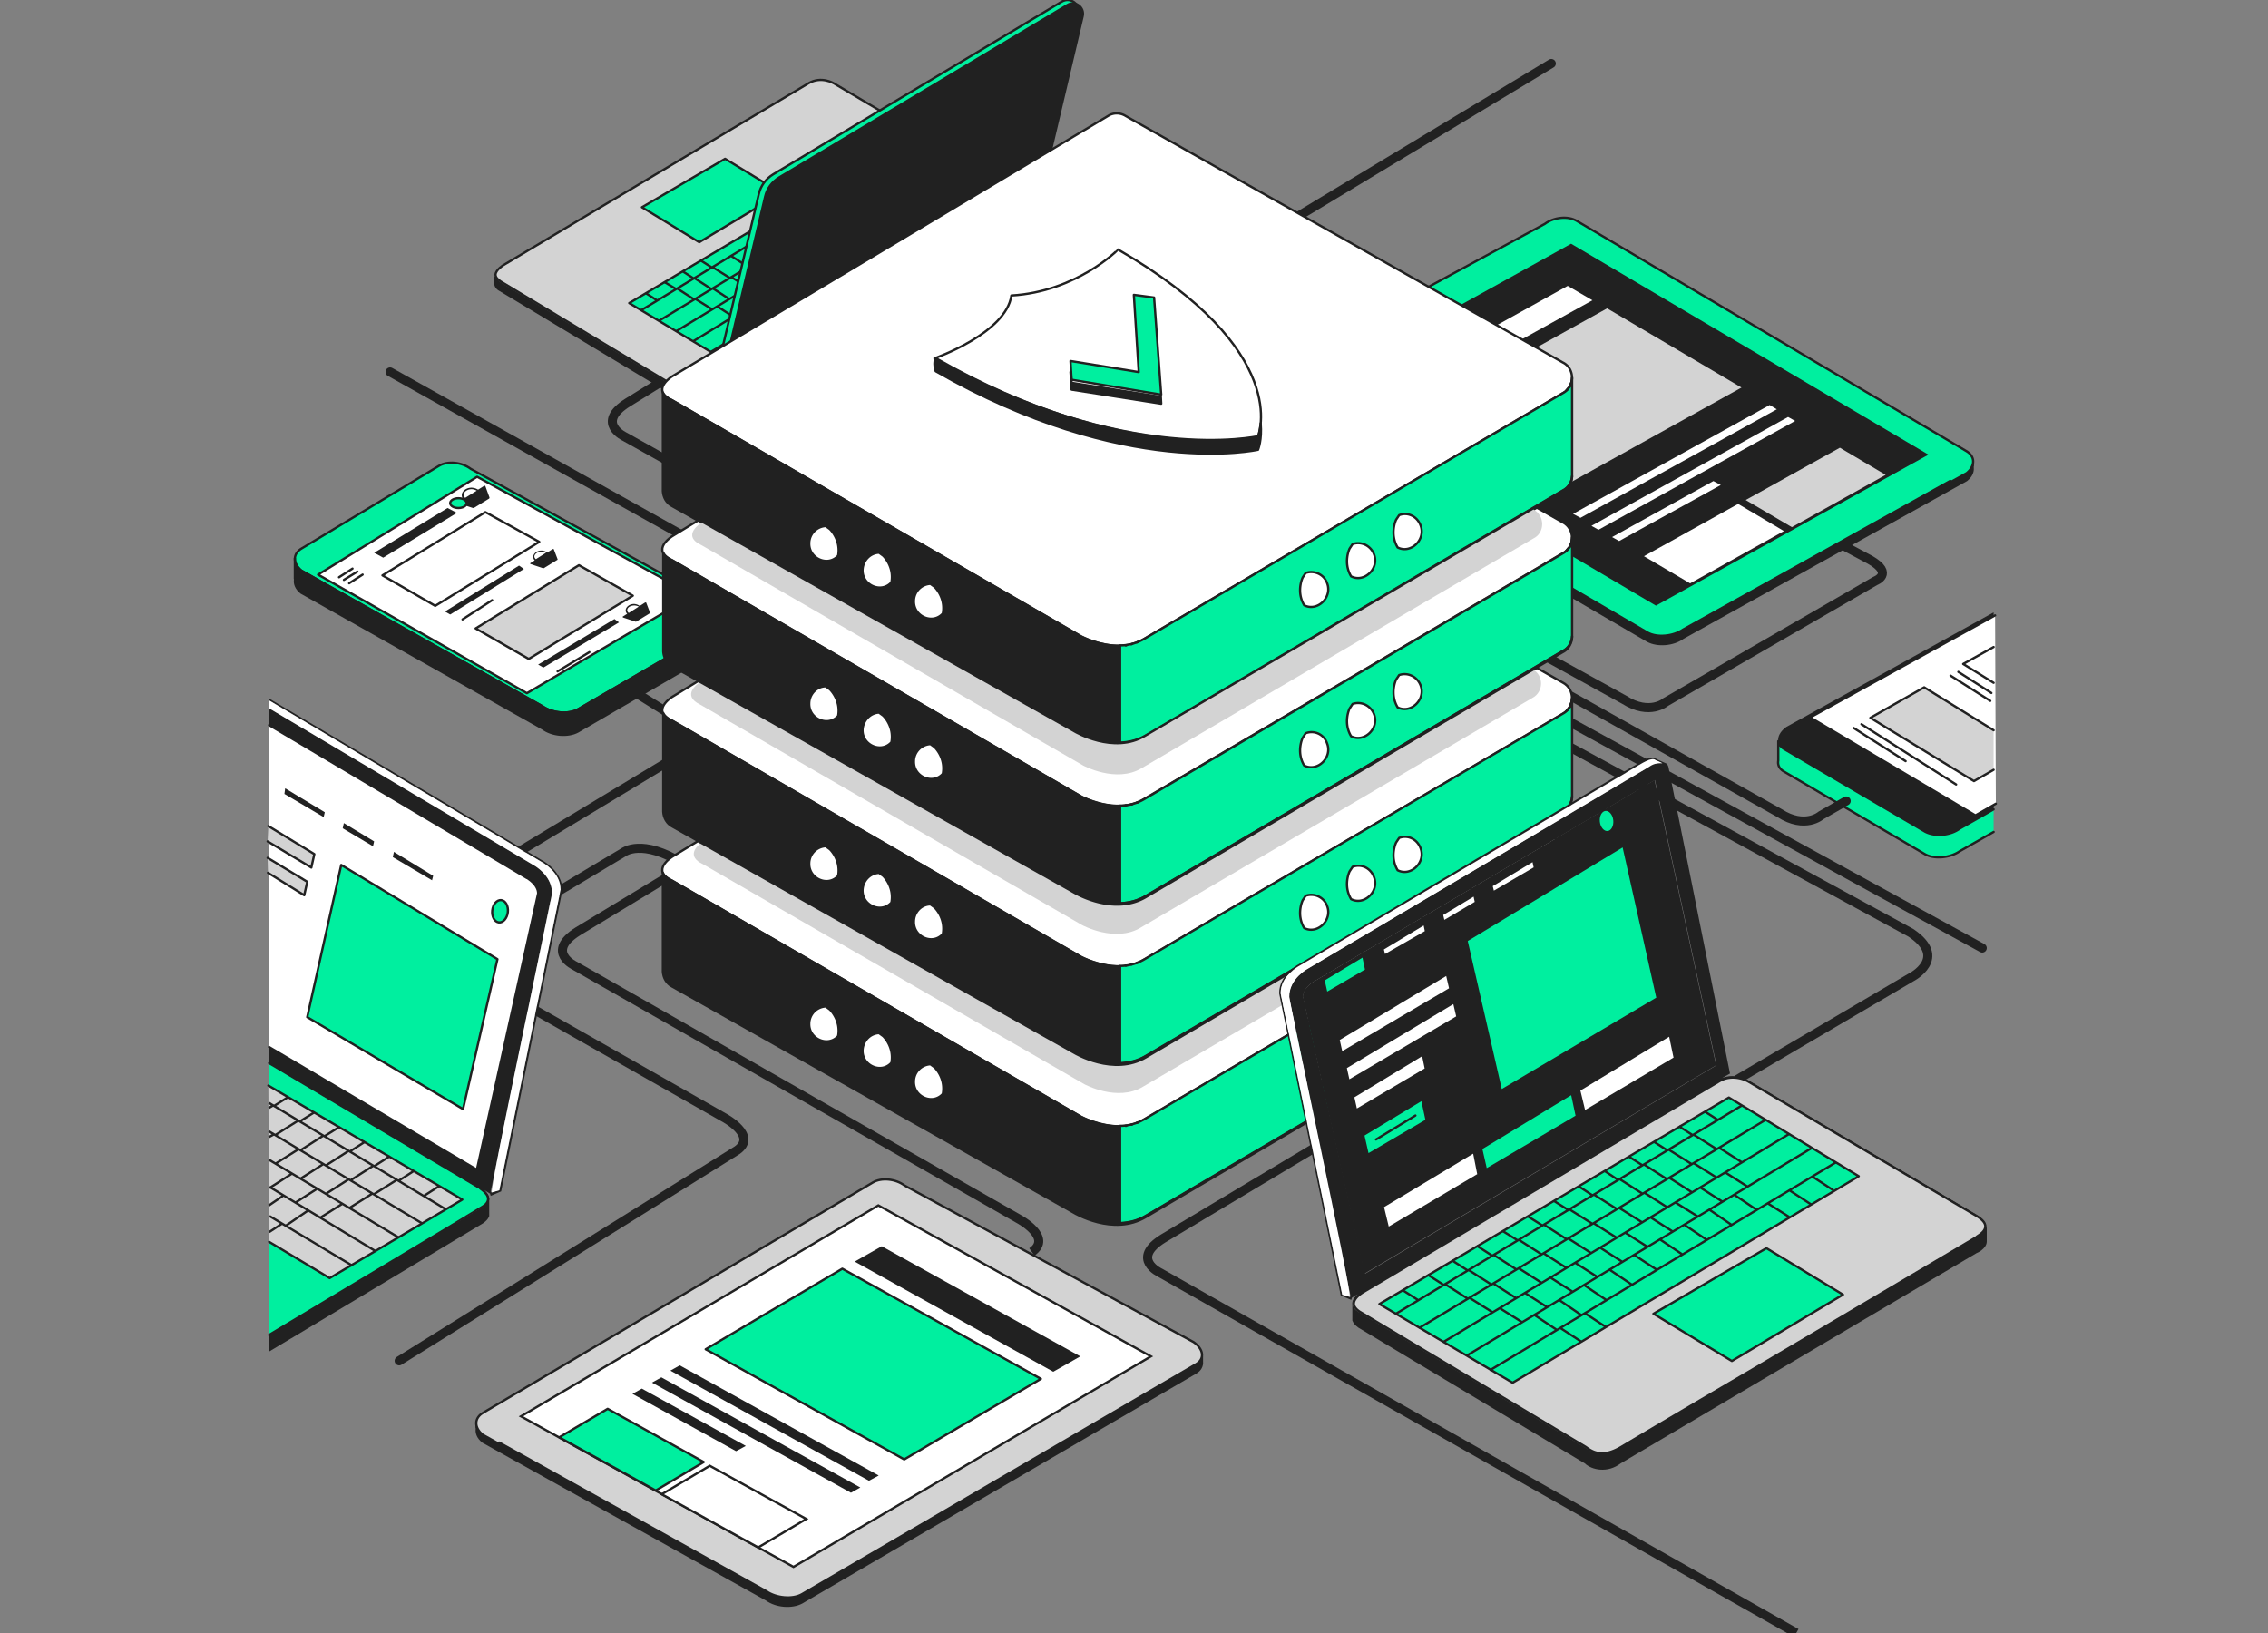 <svg width="500" height="360" xmlns="http://www.w3.org/2000/svg"><rect width="100%" height="100%" fill="#808080" stroke="none"/><g fill="none" fill-rule="evenodd"><path d="m146.027 84-7.586 4.706c-7.337 4.542-.66 7.597-.66 7.597L164 111" stroke="#212121" stroke-width="2"/><path stroke="#212121" stroke-width="2" stroke-linecap="round" stroke-linejoin="round" d="m86 82 68 38"/><path d="m149.381 192-21.938 13.294c-7.34 4.57-.66 7.644-.66 7.644l97.899 55.834s7.423 3.988 2.804 7.228m62.401-23-33.448 20.016c-7.332 4.53-.66 7.578-.66 7.578L396 360" stroke="#212121" stroke-width="2"/><path d="M150.487 190.346c-8.962-5.606-12.99-2.473-12.99-2.473l-32.56 19.457c-7.317 4.535-.658 7.585-.658 7.585l55.416 31.495s7.4 3.957 2.796 7.173L88 300" stroke="#212121" stroke-width="2" stroke-linecap="round" stroke-linejoin="round"/><g fill-rule="nonzero"><path d="m439.509 178.421-7.449 4.234c-2.128 1.578-5.566 1.827-7.694.665l-31.022-18.182a2.716 2.716 0 0 1-1.31-1.744v4.317c-.163.913.246 1.827 1.31 2.408l31.022 18.182c2.047 1.162 5.566.83 7.694-.664l7.449-4.234" stroke="#212121" stroke-width=".5" fill="#00EF9F" stroke-linecap="round" stroke-linejoin="round"/><path d="m439.509 135-45.673 25.24c-2.21 1.577-2.456 3.735-.492 4.898l31.022 18.182c2.047 1.162 5.566.83 7.694-.665l7.449-4.234" fill="#212121"/><path stroke="#212121" stroke-width=".5" fill="#FFF" stroke-linecap="round" stroke-linejoin="round" d="m439.836 135.664-40.762 22.5 36.424 21.586 4.502-2.574"/><path stroke="#212121" stroke-width=".5" fill="#212121" stroke-linecap="round" stroke-linejoin="round" d="m439.018 152.767-7.285-4.649m7.039 6.393-8.758-5.563m1.228 23.994-20.872-13.284m9.74 8.136-11.459-7.306"/><path stroke="#212121" stroke-width=".5" fill="#D3D3D3" stroke-linecap="round" stroke-linejoin="round" d="m439.509 160.986-15.306-9.464-11.869 6.725 22.837 13.948 4.338-2.491"/><path stroke="#212121" stroke-width=".5" fill="#FFF" stroke-linecap="round" stroke-linejoin="round" d="m439.509 142.638-6.712 3.736 6.712 4.151"/></g><path stroke="#212121" stroke-width="2" d="m147 157-8-5m-25 36 58-35"/><path stroke="#212121" stroke-width="2" stroke-linecap="round" stroke-linejoin="round" d="m284 49 58-35"/><path d="m405.872 120 6.388 3.41c5.393 3.078 1.162 4.658 1.162 4.658l-46.21 26.7s-3.485 3.078-9.126-.498L340 144.288" stroke="#212121" stroke-width="2"/><path d="m407 176.577-5.552 3.183s-3.48 3.1-9.115-.503L333 146m104 63-104-57" stroke="#212121" stroke-width="2" stroke-linecap="round" stroke-linejoin="round"/><path d="m382.964 238 38.398-22.558s8.24-4.198-.082-9.797L343 163" stroke="#212121" stroke-width="2"/><path d="M228.696 46.023c0-.663-.578-1.409-1.816-2.154L183.79 18.35s-2.725-1.657-5.531 0l-67.278 40.1s-1.65.995-1.733 2.072c0 .497.33.994 1.073 1.491l42.843 25.768c1.238.994 3.22 1.988 6.521 0 7.017-4.226 17.088-10.191 24.104-14.334 9.906-5.882 32.937-19.636 43.173-25.684 0 .165 1.651-.58 1.734-1.74z" stroke="#212121" stroke-width=".5" fill="#D3D3D3" fill-rule="nonzero" stroke-linecap="round" stroke-linejoin="round"/><path stroke="#212121" stroke-width=".5" fill="#00EF9F" fill-rule="nonzero" stroke-linecap="round" stroke-linejoin="round" d="m154.154 53.397-12.63-7.706 18.326-10.688 12.382 7.54z"/><g stroke="#212121" stroke-width=".5"><path fill="#00EF9F" fill-rule="nonzero" stroke-linecap="round" stroke-linejoin="round" d="m167.197 49.917-28.48 16.902L160.18 79.66"/><path d="m141.36 68.393 25.342-15.328m-21.545 17.731 20.72-12.511m-16.84 14.748 17.005-10.274M152.75 75.27l11.64-7.125m-7.841 9.528 5.283-3.232m-19.399-9.776 2.559 1.657m4.292-2.734 3.715 2.402m.165-4.64 3.715 2.403m.165-4.888 3.715 2.32m.495-4.723 3.715 2.403m-3.715 2.237 3.715 2.32m-7.925.083 3.715 2.403m-7.43 0 3.715 2.319m.99-.745 3.715 2.403m-15.271-7.706 2.64 1.574m1.322-3.977 2.559 1.658m1.403-4.06 2.642 1.657"/></g><path d="M226.88 47.928a53263.277 53263.277 0 0 1-43.173 25.685c-7.017 4.142-17.088 10.108-24.104 14.333-3.302 1.989-5.284.995-6.522 0L110.238 62.18c-.578-.414-.908-.828-.99-1.243H109v1.906c.083.414.413.911.99 1.243l42.843 25.767c1.239.994 3.22 1.988 6.522 0 7.017-4.226 17.087-10.19 24.104-14.334 9.906-5.882 32.937-19.636 43.173-25.684 0 0 1.734-.746 1.734-1.906 0-.331-.083-.58-.33-.91-.413.579-1.074.91-1.156.91z" fill="#212121" fill-rule="nonzero"/><path d="m234.062.371-63.563 38.03c-1.651.994-2.807 2.568-3.22 4.39L156.467 88.61l71.157-42.586 10.153-42.918c.496-2.154-1.816-3.894-3.714-2.734z" stroke="#212121" stroke-width=".5" fill="#00EF9F" fill-rule="nonzero" stroke-linecap="round" stroke-linejoin="round"/><path d="m235.217.868-63.562 38.03c-1.651.994-2.807 2.568-3.22 4.39l-10.814 45.818L228.78 46.52l10.153-42.918c.495-2.154-1.816-3.894-3.715-2.734z" fill="#212121" fill-rule="nonzero"/><g fill-rule="nonzero"><g stroke="#212121" stroke-linecap="round" stroke-linejoin="round" stroke-width=".5"><path d="M275.023 87.018c.082.66.496 1.321 1.324 1.734l86.899 50.711c2.069 1.156 5.627.826 7.78-.66l62.484-34.772c.993-.826 1.49-1.734 1.407-2.643h0v1.404h-.083c.248.992-.166 2.148-1.324 3.056l-62.485 34.771c-2.152 1.57-5.628 1.817-7.78.661l-86.898-50.711c-.993-.578-1.407-1.487-1.324-2.395v-1.156h0z" fill="#212121"/><path d="M276.843 83.88c-2.234 1.568-2.482 3.716-.496 4.872l86.899 50.711c2.069 1.156 5.627.826 7.78-.66l58.925-32.79.248.166 3.393-1.9c1.904-1.57 1.904-3.716-.165-4.873l-85.823-50.71c-1.904-1.157-5.049-.827-7.035.66l-63.726 34.523z" fill="#00EF9F"/></g><path fill="#212121" d="m346.362 53.733 78.789 46.5-60.085 33.283-78.788-46.498z"/><path stroke="#212121" stroke-width=".5" fill="#D3D3D3" stroke-linecap="round" stroke-linejoin="round" d="m354.308 67.691 30.124 17.757-43.78 24.282-30.125-17.757zm51.312 30.724 10.593 6.277-21.187 11.81-10.676-6.276z"/><path stroke="#212121" stroke-width=".5" fill="#FFF" d="m383.191 110.804 10.593 6.277-21.186 11.81-10.676-6.277z"/><path stroke="#212121" stroke-width=".5" fill="#FFF" stroke-linecap="round" stroke-linejoin="round" d="m345.618 62.736 5.958 3.469-43.78 24.199-5.959-3.386zM390.143 89l2.069 1.239-43.78 24.199-2.152-1.156zm4.055 2.643 2.07 1.156-43.864 24.282-2.069-1.157zm-16.469 14.123 2.152 1.156-22.925 12.636-2.07-1.156z"/></g><g transform="translate(65 102)" fill-rule="nonzero"><g stroke="#212121" stroke-linecap="round" stroke-linejoin="round" stroke-width=".5"><path d="M93.65 36.21 62.38 54.381c-2.062 1.162-5.61.83-7.754-.663L1.41 23.765c-1.897-1.577-1.897-3.734.165-4.896L31.772.7c1.898-1.162 5.033-.83 7.013.663l54.452 29.87c2.145 1.66 2.393 3.817.412 4.978z" fill="#00EF9F"/><path d="M94.97 34.468c-.083.664-.496 1.328-1.32 1.742L62.38 54.381c-2.062 1.162-5.61.83-7.754-.663L1.41 23.765c-.99-.83-1.485-1.743-1.402-2.655h0v4.48H.09c-.247.996.165 2.157 1.32 3.07l53.215 29.953c2.145 1.576 5.61 1.825 7.755.664l31.268-18.171c.99-.581 1.403-1.494 1.32-2.406v-4.232z" fill="#212121"/></g><path stroke="#212121" stroke-width=".5" fill="#FFF" stroke-linecap="round" stroke-linejoin="round" d="M40.188 3.105 5.124 24.677l46.037 26.137L87.874 29.24z"/><path stroke="#212121" stroke-width=".5" fill="#FFF" stroke-linecap="round" stroke-linejoin="round" d="m42.003 10.904-22.688 13.94 11.632 6.72 22.936-14.105z"/><path fill="#212121" d="M49.428 22.686 33.092 32.81l1.155.663 16.254-10.04zM33.67 9.991 17.5 19.865l1.98 1.079 16.253-9.874z"/><path stroke="#212121" stroke-width=".5" fill="#212121" stroke-linecap="round" stroke-linejoin="round" d="m9.744 25.258 2.97-1.908m-1.897 2.489 2.97-1.825m-1.815 2.572 2.97-1.909m22.028 9.874 6.518-4.232"/><path d="m36.145 8.996 3.135.995h.165l3.383-2.074c.082-.083.082-.166.082-.249l-.907-2.489c0-.083-.083-.083-.083-.083h-.165l-1.32.83h-.082a2.762 2.762 0 0 0-1.403-.415c-1.155 0-2.145.747-2.145 1.66 0 .248.083.58.248.829l.082.083-1.072.664c-.083 0-.083.083-.083.166.083 0 .165 0 .165.083zm2.805-3.153c.33 0 .66.083.99.249l.165.083-2.557 1.576-.083-.083a.899.899 0 0 1-.247-.58c0-.664.825-1.245 1.732-1.245zm13.036 16.511 2.722.913h.165l2.97-1.826c.083 0 .083-.082.083-.165l-.825-2.158c0-.083-.083-.083-.083-.083h-.165l-1.155.747h-.082a2.215 2.215 0 0 0-1.238-.415c-.99 0-1.815.664-1.815 1.41 0 .25.083.499.248.664l.082.083-.907.581c-.083 0-.083.083-.083.166-.082 0 0 .083.083.083zm2.392-2.738c.33 0 .578.083.825.166l.165.083-2.227 1.41-.083-.082c-.165-.166-.247-.332-.247-.498 0-.581.742-1.079 1.567-1.079zm17.986 14.52 2.722.913h.165l2.97-1.826c.083 0 .083-.082.083-.165l-.825-2.158c0-.083-.083-.083-.083-.083h-.165l-1.155.747h-.082a2.215 2.215 0 0 0-1.238-.415c-.99 0-1.815.664-1.815 1.41 0 .25.083.499.248.664l.082.083-.907.581c-.083 0-.083.083-.083.166l.083.083zm2.475-2.655c.33 0 .577.083.825.166l.165.083-2.228 1.41-.082-.082c-.165-.166-.248-.332-.248-.498 0-.664.743-1.079 1.568-1.079z" fill="#212121"/><path stroke="#212121" stroke-width=".5" fill="#D3D3D3" stroke-linecap="round" stroke-linejoin="round" d="m62.628 22.603-22.77 13.94 11.715 6.72 22.936-13.94z"/><path fill="#212121" d="m70.466 34.468-16.83 10.04 1.155.663 16.665-9.956z"/><path stroke="#212121" stroke-width=".5" fill="#212121" stroke-linecap="round" stroke-linejoin="round" d="m57.926 46.001 7.013-4.231"/><ellipse stroke="#212121" stroke-width=".5" fill="#00EF9F" stroke-linecap="round" stroke-linejoin="round" cx="36.063" cy="8.913" rx="1.815" ry="1.079"/></g><g fill-rule="nonzero"><path d="m344.518 185.723-5.708-3.227-86.12 50.472c-7.114 4.303-15.8-.91-15.8-.91l-82.976-46.666-5.708 3.475s-4.964 3.062 0 5.296l90.09 52.044s7.777 4.22 13.816.661l92.323-54.195c2.813-1.489 2.813-5.543.083-6.95z" stroke="#212121" stroke-width=".5" fill="#FFF" stroke-linecap="round" stroke-linejoin="round"/><g stroke="#212121" stroke-linecap="round" stroke-linejoin="round" stroke-width=".5"><path d="M346.586 189.116h0c0-.083 0 0 0 0z" fill="#6640FE"/><path d="M346.586 189.198c0 1.324-.661 2.648-2.068 3.393l-92.324 54.195a10.592 10.592 0 0 1-5.294 1.406v21.43c1.903-.083 3.888-.496 5.79-1.655l91.828-53.946a3.72 3.72 0 0 0 2.068-3.31v-21.513z" fill="#00EF9F"/></g><g fill="#212121" stroke="#212121" stroke-linecap="round" stroke-linejoin="round" stroke-width=".5"><path d="M345.842 191.432c-.166.166-.248.331-.414.497.166-.083.248-.331.414-.497zm.744 19.61v-.166c-.082 1.324-.744 2.565-2.068 3.227l-91.827 53.947c-1.903 1.158-3.888 1.572-5.791 1.655v-21.43s0 0 0 0c-4.467.083-8.521-2.068-8.521-2.068l-90.173-52.044c-1.24-.58-1.82-1.159-2.068-1.738v21.761h0c.083 1.324.744 2.648 2.068 3.31l88.601 49.892s8.604 5.213 15.801.91l91.827-53.947c1.407-.661 2.069-1.985 2.151-3.31zm-.166-20.768c.084-.331.166-.58.166-.91-.082.33-.082.579-.165.91zm-.413.91c.166-.248.248-.579.331-.827-.083.248-.165.579-.33.827zm-97.867 57.008h.166-.165z"/><path d="M249.382 247.944c.082 0 .165 0 .248-.083-.083.083-.166.083-.248.083zm1.241-.414c.082 0 .165-.082.33-.082-.165 0-.248.082-.33.082z"/></g><path d="m338.48 182.745-85.79 50.306c-7.114 4.302-15.8-.91-15.8-.91l-82.314-46.335c-.993.745-3.309 2.979.414 4.716l84.05 48.486s7.28 3.972 12.906.58l86.368-50.638c2.481-1.24 2.564-4.882.165-6.205z" fill="#D3D3D3"/><path d="m344.518 150.476-5.708-3.227-86.12 50.472c-7.114 4.302-15.8-.91-15.8-.91l-82.976-46.666-5.708 3.475s-4.964 3.061 0 5.295l90.09 52.044s7.777 4.22 13.816.662l92.323-54.195c2.813-1.572 2.813-5.544.083-6.95z" stroke="#212121" stroke-width=".5" fill="#FFF" stroke-linecap="round" stroke-linejoin="round"/><path d="M346.586 153.951c0 1.324-.661 2.648-2.068 3.392l-92.324 54.195a10.592 10.592 0 0 1-5.294 1.407v21.43c1.903-.083 3.888-.497 5.79-1.655l91.828-53.947a3.72 3.72 0 0 0 2.068-3.31v-21.512z" fill="#00EF9F" stroke="#212121" stroke-linecap="round" stroke-linejoin="round" stroke-width=".5"/><g fill="#212121" stroke="#212121" stroke-linecap="round" stroke-linejoin="round" stroke-width=".5"><path d="M345.842 156.102c-.166.166-.248.331-.414.497.166-.083.248-.249.414-.497zm.165-.248c.166-.248.248-.58.331-.827-.083.248-.165.579-.33.827zm.413-.91c.084-.331.166-.58.166-.91-.082.33-.082.662-.165.91zm-97.038 57.67c.082 0 .165 0 .248-.083-.083.083-.166.083-.248.083zm-1.242.248h.166-.165zm2.483-.579c.082 0 .165-.083.33-.083-.165 0-.248 0-.33.083z"/><path d="M346.586 175.794v-.165c-.082 1.324-.744 2.565-2.068 3.227l-91.827 53.947c-1.903 1.158-3.888 1.572-5.791 1.654v-21.43s0 0 0 0c-4.467.083-8.521-2.068-8.521-2.068l-90.09-52.044c-1.241-.579-1.82-1.158-2.068-1.737v21.76h0c.082 1.324.744 2.648 2.068 3.31l88.6 49.893s8.604 5.212 15.802.91l91.827-53.947c1.324-.745 1.986-1.986 2.068-3.31z"/></g><path d="m338.065 147.663-85.457 50.058c-7.115 4.302-15.8-.91-15.8-.91l-82.48-46.418c-.496.331-4.22 2.896.083 4.965l84.133 48.568s7.28 3.972 12.906.58l86.367-50.638c2.482-1.324 2.565-4.799.248-6.205z" fill="#D3D3D3"/><path d="m252.194 140.878 92.324-54.195c2.73-1.407 2.73-5.46 0-6.785L247.81 25.372a3.68 3.68 0 0 0-3.227 0L148.206 82.96s-4.964 3.061 0 5.295l90.09 52.044c.083 0 7.777 4.22 13.898.579z" stroke="#212121" stroke-width=".5" fill="#FFF" stroke-linecap="round" stroke-linejoin="round"/><g stroke="#212121" stroke-linecap="round" stroke-linejoin="round" stroke-width=".5"><path d="M346.586 83.29c0 1.324-.661 2.648-2.068 3.393l-92.324 54.195a10.592 10.592 0 0 1-5.294 1.407v21.43c1.903-.083 3.888-.497 5.79-1.655l91.828-53.947a3.72 3.72 0 0 0 2.068-3.31V83.291z" fill="#00EF9F"/><path d="M346.586 83.208h0c0-.083 0 0 0 0z" fill="#6640FE"/></g><g fill="#212121" stroke="#212121" stroke-linecap="round" stroke-linejoin="round" stroke-width=".5"><path d="M346.007 85.276c.166-.248.248-.579.331-.827-.083.248-.165.58-.33.827zm-.247.249c-.166.165-.25.33-.415.496.166-.083.331-.33.414-.496zm.66-1.159c.084-.33.166-.579.166-.91-.082.331-.082.58-.165.91zm-98.28 57.919h.166-.165zm1.242-.249c.082 0 .165 0 .248-.082-.083.082-.166.082-.248.082zm1.241-.413c.082 0 .165-.083.33-.083-.165 0-.248.083-.33.083z"/><path d="M346.586 105.134v-.165c-.082 1.323-.744 2.565-2.068 3.226l-91.827 53.947c-1.903 1.159-3.888 1.572-5.791 1.655v-21.43s0 0 0 0c-4.467.083-8.521-2.068-8.521-2.068l-90.173-52.044c-1.24-.58-1.82-1.158-2.068-1.737v21.76h0c.083 1.324.744 2.648 2.068 3.31l88.601 49.892s8.604 5.213 15.801.91l91.827-53.946c1.407-.662 2.069-1.986 2.151-3.31z"/></g><path d="m287.85 126.316-.662.993s-1.489 3.06.331 6.122c2.895 1.49 6.287-1.737 5.046-4.881-.661-1.903-2.812-2.896-4.715-2.234zm10.34-6.371-.661.993s-1.49 3.06.33 6.122c2.896 1.49 6.288-1.737 5.047-4.881-.744-1.903-2.812-2.896-4.715-2.234zm10.259-6.371-.662.993s-1.489 3.06.331 6.122c2.896 1.49 6.287-1.737 5.046-4.881-.744-1.986-2.812-2.979-4.715-2.234zm-103.326 15.141.91.662s2.481 2.317 1.82 5.875c-2.234 2.482-6.453.662-6.37-2.73a3.82 3.82 0 0 1 3.64-3.807zm-11.334-6.867.91.662s2.482 2.316 1.82 5.874c-2.234 2.482-6.453.662-6.37-2.73.083-2.069 1.654-3.724 3.64-3.806zm-11.747-5.875.91.662s2.481 2.317 1.82 5.875c-2.234 2.482-6.453.662-6.37-2.73a3.82 3.82 0 0 1 3.64-3.807z" fill="#FFF" stroke="#212121" stroke-width=".5"/><path d="m344.518 115.146-5.708-3.227-86.12 50.471c-7.114 4.303-15.8-.91-15.8-.91l-82.976-46.748-5.708 3.475s-4.964 3.061 0 5.295l90.09 52.044s7.777 4.22 13.816.662l92.323-54.195c2.813-1.406 2.813-5.46.083-6.867z" stroke="#212121" stroke-width=".5" fill="#FFF" stroke-linecap="round" stroke-linejoin="round"/><path d="m338.065 112.333-85.457 50.057c-7.115 4.303-15.8-.91-15.8-.91l-82.15-46.252s-4.632 2.814 0 4.965l84.135 48.568s7.28 3.972 12.905.58l86.367-50.637c2.565-1.242 2.565-5.048 0-6.371z" fill="#D3D3D3"/><path d="m205.123 234.623.91.662s2.481 2.317 1.82 5.874c-2.234 2.483-6.453.662-6.37-2.73a3.82 3.82 0 0 1 3.64-3.806zm-11.334-6.868.91.662s2.482 2.317 1.82 5.875c-2.234 2.482-6.453.662-6.37-2.73.083-2.069 1.654-3.724 3.64-3.807zm-11.747-5.875.91.663s2.481 2.317 1.82 5.874c-2.234 2.483-6.453.662-6.37-2.73a3.82 3.82 0 0 1 3.64-3.806zm23.081-22.505.91.662s2.481 2.317 1.82 5.875c-2.234 2.482-6.453.662-6.37-2.73 0-2.069 1.654-3.807 3.64-3.807zm-11.334-6.95.91.662s2.482 2.317 1.82 5.875c-2.234 2.482-6.453.662-6.37-2.73.083-2.07 1.654-3.724 3.64-3.807zm-11.747-5.875.91.663s2.481 2.316 1.82 5.874c-2.234 2.482-6.453.662-6.37-2.73a3.82 3.82 0 0 1 3.64-3.806z" fill="#FFF" stroke="#212121" stroke-width=".5"/><g stroke="#212121" stroke-linecap="round" stroke-linejoin="round" stroke-width=".5"><path d="M346.586 118.538h0v-.083.083z" fill="#6640FE"/><path d="M346.586 118.62c0 1.325-.661 2.648-2.068 3.393l-92.324 54.195a10.592 10.592 0 0 1-5.294 1.407v21.512c1.903-.083 3.888-.496 5.79-1.655l91.828-53.946a3.72 3.72 0 0 0 2.068-3.31v-21.595z" fill="#00EF9F"/></g><g fill="#212121" stroke="#212121" stroke-linecap="round" stroke-linejoin="round" stroke-width=".5"><path d="M346.007 120.607c.166-.249.248-.58.331-.828a5.705 5.705 0 0 1-.33.828zm.579 19.857v-.165c-.082 1.324-.744 2.565-2.068 3.227l-91.827 53.946c-1.903 1.159-3.888 1.572-5.791 1.655v-21.43s0 0 0 0c-4.467.083-8.521-2.068-8.521-2.068l-90.09-52.044c-1.241-.579-1.82-1.158-2.068-1.737v21.76h0c.082 1.324.744 2.648 2.068 3.31l88.6 49.892s8.604 5.213 15.802.91l91.827-53.946c1.324-.662 1.986-1.986 2.068-3.31zm-.166-20.768c.084-.33.166-.579.166-.91-.082.248-.082.58-.165.91zm-.66 1.159c-.166.165-.25.33-.415.496.166-.165.331-.33.414-.496z"/><path d="M250.623 176.953c.082 0 .165-.083.33-.083-.165 0-.248 0-.33.083zm-2.483.579h.166-.165zm1.242-.166c.082 0 .165 0 .248-.082-.083 0-.166 0-.248.082z"/></g><path d="m287.85 161.646-.662.993s-1.489 3.061.331 6.122c2.895 1.49 6.287-1.737 5.046-4.881a3.589 3.589 0 0 0-4.715-2.234zm10.34-6.454-.661.993s-1.49 3.061.33 6.123c2.896 1.49 6.288-1.738 5.047-4.882-.744-1.903-2.812-2.896-4.715-2.234zm10.259-6.371-.662.993s-1.489 3.061.331 6.123c2.896 1.49 6.287-1.738 5.046-4.882-.744-1.903-2.812-2.896-4.715-2.234zm-20.599 48.651-.662.993s-1.489 3.062.331 6.123c2.895 1.49 6.287-1.737 5.046-4.882-.661-1.903-2.812-2.896-4.715-2.234zm10.34-6.371-.661.993s-1.49 3.062.33 6.123c2.896 1.49 6.288-1.737 5.047-4.882-.744-1.985-2.812-2.978-4.715-2.234zm10.259-6.371-.662.993s-1.489 3.062.331 6.123c2.896 1.49 6.287-1.737 5.046-4.882-.744-1.985-2.812-2.978-4.715-2.234zm-20.599 47.576-.662.993s-1.489 3.061.331 6.123c2.895 1.49 6.287-1.738 5.046-4.882a3.589 3.589 0 0 0-4.715-2.234zm10.34-6.454-.661.993s-1.49 3.062.33 6.123c2.896 1.49 6.288-1.737 5.047-4.882-.744-1.903-2.812-2.896-4.715-2.234zm10.259-6.371-.662.993s-1.489 3.062.331 6.123c2.896 1.49 6.287-1.737 5.046-4.882-.744-1.903-2.812-2.896-4.715-2.234zm-103.326-55.436.91.662s2.481 2.317 1.82 5.875c-2.234 2.482-6.453.662-6.37-2.73a3.82 3.82 0 0 1 3.64-3.807zm-11.334-6.95.91.662s2.482 2.317 1.82 5.875c-2.234 2.482-6.453.662-6.37-2.73.083-1.987 1.654-3.724 3.64-3.807zm-11.747-5.792.91.662s2.481 2.317 1.82 5.875c-2.234 2.482-6.453.662-6.37-2.73 0-2.07 1.654-3.807 3.64-3.807z" fill="#FFF" stroke="#212121" stroke-width=".5"/></g><path d="m378.331 234.845-13.572-62.877c-.166.083-74.897 44.287-75.062 44.37 0 0-2.483 1.404-2.483 3.387l13.572 61.06 77.545-45.94z" fill="#212121" fill-rule="nonzero"/><path d="M437.834 270.621c.166-.991-.662-1.983-2.234-2.891l-50.234-29.58s-2.732-1.652-5.71-.496l1.737-.991-13.572-67.587s-.083-.413-.414-.743l-2.235-.992c-.91-1.156-4.138.992-4.22 1.074-.249 0-74.483 44.039-74.731 44.204 0 0-4.221 2.231-4.221 6.362l13.572 66.595 2.318.992.165-.496 1.242-.743c-.58.495-1.325 1.404-1.16 2.313v3.47c.25.661.663 1.074 1.325 1.57l49.904 29.91c1.572 1.487 5.048 2.23 7.944 0l78.456-46.352c.082 0 2.151-.909 2.234-2.479v-3.14h-.166zm-140.11 15.286-1.82-.496-13.573-66.43c0-3.883 3.972-6.031 4.055-6.031l74.731-44.204s3.062-2.066 3.807-1.157c.497.165 1.076.496 1.49.661-.662 0-1.655-.165-2.98.826l-75.144 44.452s-4.138 2.148-4.138 6.197l13.572 65.934v.248zm-10.427-66.182c0-1.983 2.4-3.388 2.482-3.388.166-.082 74.897-44.286 75.062-44.369l13.573 62.877-77.462 45.94-13.655-61.06zm148.22 52.962c-24.414 14.46-54.372 32.14-78.538 46.435-3.89 2.313-6.041 1.074-7.53 0 0 0-49.904-29.91-49.987-29.91-2.648-1.57-.248-3.636.745-4.131l78.538-46.518c3.227-1.9 6.372 0 6.372 0l50.235 29.58c3.558 1.735 2.151 3.635.165 4.544z" fill="#212121" fill-rule="nonzero"/><path d="M297.559 285.907c.744.083-13.49-65.934-13.325-66.182 0-4.049 4.138-6.197 4.138-6.197l75.145-44.452c1.242-.909 2.317-.826 2.98-.826-.331-.165-1.16-.578-1.49-.66-.745-.91-3.807 1.156-3.807 1.156l-74.814 44.204s-4.055 2.148-4.055 6.031l13.572 66.43 1.656.496zm-8.525-32.224c.91 4.545 5.38 26.605 6.373 31.646l-6.373-31.646z" fill="#FFF" fill-rule="nonzero"/><path d="M437.669 270.456c.083-.826-.662-1.652-2.069-2.479l-50.234-29.579s-3.228-1.9-6.373 0l-78.538 46.517s-1.986 1.157-1.986 2.48c0 .578.414 1.156 1.241 1.734l49.987 29.91c1.49 1.157 3.724 2.314 7.613 0a5001.017 5001.017 0 0 1 28.138-16.607 25351.735 25351.735 0 0 0 50.318-29.745c-.166-.083 1.82-.909 1.903-2.23z" stroke="#212121" stroke-width=".5" fill="#D3D3D3" fill-rule="nonzero" stroke-linecap="round" stroke-linejoin="round"/><path stroke="#212121" stroke-width=".5" fill="#00EF9F" fill-rule="nonzero" stroke-linecap="round" stroke-linejoin="round" d="m381.807 300.036-17.297-10.411 24.91-14.46 16.883 10.246z"/><g stroke="#212121" stroke-width=".5"><path fill="#00EF9F" fill-rule="nonzero" stroke-linecap="round" stroke-linejoin="round" d="m304.097 287.477 29.379 17.35 76.303-45.525-28.634-17.351z"/><path d="m307.738 289.625 76.304-45.94m-71.173 49.08 76.304-45.857m-70.924 48.914 76.22-45.856m-71.172 48.913 76.22-45.856M328.428 302.1l76.303-45.855m-95.503 28.175 3.476 2.23m5.876-3.552 5.048 3.222m.248-6.28 5.049 3.223m.248-6.693 5.048 3.223m.662-6.445 5.048 3.223m.414-6.611 5.049 3.223m.413-6.693 5.13 3.223m.332-6.445 5.13 3.222m.581-6.61 5.048 3.223m.331-6.445 5.048 3.222m.331-6.527 5.13 3.222m.498-6.445 5.13 3.223m.498-.33 5.048 3.222m-10.676.165 5.13 3.223m-10.509 0 5.048 3.222m-10.51.083 5.048 3.222m-10.676.083 5.13 3.222m-10.758.165 5.13 3.222m-10.674.166 5.048 3.222m-10.428.083 5.049 3.222m-10.511.083 5.048 3.222m-10.758.083 5.048 3.222m-10.179 0 5.13 3.222m1.325-1.074 5.13 3.222m.498-6.527 5.048 3.223m.579-6.611 5.048 3.223m.33-6.527 5.05 3.222m.496-6.528 5.049 3.223m.495-6.527 5.049 3.222m.497-6.61 5.048 3.222m.414-6.527 5.13 3.222m.332-6.527 5.048 3.223m.497-6.528 5.048 3.223m-2.896 1.817 4.8 3.223m-10.262.082 4.717 3.223m-10.262.082 4.8 3.223m-10.18 0 4.8 3.222m-10.427.248 4.8 3.139m-10.263.083 4.8 3.222m-10.427.166 4.8 3.222m-10.263.082 4.718 3.223m-10.179.083 4.717 3.139m.911-.33 4.55 2.974m.912-6.196 4.55 2.974m35.67-27.267 4.8 3.058m.083-5.866 4.8 3.14m.083-6.28 4.8 3.14m-89.462 18.59 3.476 2.23m1.903-5.369 3.476 2.23m1.986-5.453 3.476 2.23m2.152-5.535 3.31 2.066m2.235-5.288 3.31 2.065m2.483-5.453 3.145 1.983m2.317-5.205 3.145 2.066m2.565-5.454 2.979 1.983m2.399-5.122 2.98 1.9m2.484-5.206 2.979 1.9m2.565-5.287 2.98 1.9m2.648-5.205 2.979 1.9"/></g><g transform="translate(291.766 178.334)"><path stroke="#212121" stroke-width=".5" fill="#00EF9F" fill-rule="nonzero" stroke-linecap="round" stroke-linejoin="round" d="M73.655 41.722 39.145 62.13 31.53 28.998 66.124 8.094z"/><path stroke="#212121" stroke-width=".5" fill="#FFF" fill-rule="nonzero" stroke-linecap="round" stroke-linejoin="round" d="M34.18 80.638 14.233 92.453l-1.158-4.792 20.11-12.063z"/><path stroke="#212121" stroke-width=".5" fill="#00EF9F" fill-rule="nonzero" stroke-linecap="round" stroke-linejoin="round" d="M55.862 67.748 35.834 79.564l-1.075-4.71 20.027-12.146z"/><path stroke="#212121" stroke-width=".5" fill="#FFF" fill-rule="nonzero" stroke-linecap="round" stroke-linejoin="round" d="M77.462 54.942 57.517 66.757l-1.158-4.792 20.027-12.146zm-49.49-15.286-24 14.129-.662-2.975 23.918-14.376zm1.573 6.197-24 14.129-.662-2.975L28.8 42.631zm-6.952 11.485L7.2 66.426l-.662-2.974 15.393-9.337z"/><path stroke="#212121" stroke-width=".5" fill="#00EF9F" fill-rule="nonzero" stroke-linecap="round" stroke-linejoin="round" d="M22.759 68.657 9.766 76.26l-.994-4.38 12.994-7.849z"/><path stroke="#212121" stroke-width=".5" stroke-linecap="round" stroke-linejoin="round" d="m11.586 72.871 8.69-5.288"/><path stroke="#212121" stroke-width=".5" fill="#00EF9F" fill-rule="nonzero" stroke-linecap="round" stroke-linejoin="round" d="M9.434 35.525.662 40.648 0 37.673l8.772-5.288z"/><path fill="#FFF" fill-rule="nonzero" d="m22.345 26.932-8.773 5.04-.248-.991 8.773-5.288zm24-14.046-8.773 5.123-.248-.992 8.773-5.288zm-12.993 7.601-6.704 3.966-.248-1.074 6.703-4.048z"/><ellipse stroke="#212121" stroke-width=".5" fill="#00EF9F" fill-rule="nonzero" stroke-linecap="round" stroke-linejoin="round" transform="rotate(-6.09 62.414 2.65)" cx="62.414" cy="2.649" rx="1.738" ry="2.479"/></g><g fill-rule="nonzero"><g stroke="#212121" stroke-linecap="round" stroke-linejoin="round" stroke-width=".5"><path d="M264.977 299.018c-.082.66-.496 1.321-1.324 1.734l-86.899 50.711c-2.069 1.156-5.627.826-7.78-.66L106.49 316.03c-.993-.826-1.49-1.734-1.407-2.643h0v1.404h.083c-.248.992.166 2.148 1.324 3.056l62.485 34.771c2.152 1.57 5.628 1.817 7.78.661l86.898-50.711c.993-.578 1.407-1.487 1.324-2.395v-1.156h0z" fill="#212121"/><path d="M263.157 295.88c2.234 1.568 2.482 3.716.496 4.872l-86.899 50.711c-2.069 1.156-5.627.826-7.78-.66l-58.925-32.79-.248.166-3.393-1.9c-1.904-1.57-1.904-3.716.165-4.873l85.823-50.71c1.904-1.157 5.049-.827 7.035.66l63.726 34.523z" fill="#D3D3D3"/></g><path stroke="#212121" stroke-width=".5" fill="#FFF" d="m193.638 265.733-78.789 46.5 60.085 33.2 78.788-46.415z"/><path stroke="#212121" stroke-width=".5" fill="#00EF9F" stroke-linecap="round" stroke-linejoin="round" d="m185.692 279.691-30.124 17.757 43.78 24.282 30.125-17.757zm-51.725 30.889-10.676 6.277 21.27 11.728 10.593-6.277z"/><path stroke="#212121" stroke-width=".5" fill="#FFF" d="m156.478 323.134-10.593 6.277 21.269 11.728 10.593-6.277z"/><path fill="#212121" d="m194.382 274.736-5.958 3.386 43.78 24.282 5.959-3.386zM149.857 301l-2.069 1.156 43.78 24.282 2.152-1.156zm-4.055 2.643-2.07 1.156 43.864 24.282 2.069-1.157zm-4.304 2.477-2.069 1.157 22.842 12.636 2.152-1.156z"/></g><path d="M222.967 65.145C221.808 73.475 206 79.002 206 79.002c41.962 23.755 71.344 17.156 71.344 17.156S285.207 77.353 246.473 55c0 .082-9.187 9.32-23.506 10.145z" stroke="#212121" stroke-width=".5" fill="#FFF" fill-rule="nonzero" stroke-linecap="round" stroke-linejoin="round"/><path d="M277.35 96.32s-29.19 6.577-70.997-17.32c-.742.75-.083 2.831-.083 2.831 41.807 23.98 71.08 17.32 71.08 17.32s.908-2.166.578-5.83c-.165 1.916-.577 2.998-.577 2.998z" stroke="#212121" stroke-width=".5" fill="#212121" fill-rule="nonzero" stroke-linecap="round" stroke-linejoin="round"/><path stroke="#212121" stroke-width=".5" fill="#00EF9F" fill-rule="nonzero" stroke-linecap="round" stroke-linejoin="round" d="m256 87-19.752-3.287-.248-4.13 15.041 2.444L249.967 65l4.463.59z"/><path stroke="#212121" stroke-width=".5" fill="#212121" fill-rule="nonzero" stroke-linecap="round" stroke-linejoin="round" d="M236.248 84.386 236.083 82H236l.248 3.898L256 89l-.083-1.511z"/><g transform="translate(59 154)"><path d="M.33 140.29c10.297-6.181 47.04-28.19 47.04-28.272.824-.494 1.236-1.071 1.236-1.73 0-1.32-1.977-2.391-1.977-2.473L.329 80.366" stroke="#212121" stroke-width=".5" fill="#00EF9F" fill-rule="nonzero" stroke-linecap="round" stroke-linejoin="round"/><path d="M60.716 35.773C60.551 35.691 21.831 12.693.33 0v.412l60.22 35.691s4.037 2.143 4.037 6.017l-13.51 66.272-1.813.494-.082-.247 13.51-65.777c0-4.039-4.119-6.182-4.119-6.182L.33 2.143V5.77C22.408 18.876 57.09 39.4 57.174 39.483c0 0 2.471 1.4 2.471 3.379l-13.51 60.914L.33 76.575v3.874a39643.063 39643.063 0 0 1 46.299 27.53c.988.577 3.377 2.556.741 4.122 0 0-36.907 22.173-47.123 28.272V144c9.968-5.935 47.288-28.355 47.288-28.355.659-.494 1.07-.907 1.318-1.566v-3.38.083-.165c.165-.907-.577-1.73-1.153-2.308l1.318.824.165.495 2.306-.99L65 42.204c-.082-4.204-4.284-6.43-4.284-6.43z" fill="#212121" fill-rule="nonzero"/><path d="m.33 76.822 45.804 27.036 13.511-60.914c0-1.978-2.389-3.379-2.471-3.379L.33 5.852" stroke="#212121" stroke-width=".5" fill="#FFF" fill-rule="nonzero" stroke-linecap="round" stroke-linejoin="round"/><g stroke="#212121" stroke-width=".5"><path fill="#D3D3D3" fill-rule="nonzero" stroke-linecap="round" stroke-linejoin="round" d="m.165 85.312 42.756 25.14-29.245 17.31L.33 119.766"/><path d="M39.297 112.595.247 89.104m33.86 26.624L.247 95.368m28.587 23.409L.247 101.633m23.562 20.194L.412 107.65M18.7 125.042.413 114.079m37.401-6.594-3.46 2.225m-5.849-3.626-5.108 3.214m-.165-6.264-5.025 3.214m-.247-6.594-5.026 3.215m-.659-6.512L7.25 99.572m-.412-6.594L1.73 96.192m-.33-6.594-1.153.66m1.236 5.77-1.236.659m6.591 2.638-5.108 3.214m10.545.083-5.025 3.214m10.71.083-5.026 3.214m10.133 0-5.107 3.215m-1.318-1.071-5.108 3.214m-.494-6.512-5.026 3.215m-.577-6.512-5.025 3.215m2.966 1.731-3.131 2.143m8.568 1.154-4.696 3.215m-.906-.412L.33 117.623m31.964-13.518-3.46 2.226m-1.895-5.44-3.46 2.225m-1.977-5.44-3.46 2.226M15.9 94.379l-3.295 2.061m-2.225-5.276-3.295 2.061m-2.471-5.44-3.131 1.978"/></g><path d="M60.551 36.103.33.413v1.73L58.574 36.68s4.12 2.143 4.12 6.182c.164.165-14.006 66.024-13.264 66.024l1.647-.494L64.588 42.12c0-3.874-4.037-6.017-4.037-6.017z" fill="#FFF" fill-rule="nonzero"/><path stroke="#212121" stroke-width=".5" fill="#00EF9F" fill-rule="nonzero" stroke-linecap="round" stroke-linejoin="round" d="m8.733 70.228 34.353 20.277 7.58-33.053L16.228 36.68z"/><path stroke="#212121" stroke-width=".5" fill="#D3D3D3" fill-rule="nonzero" stroke-linecap="round" stroke-linejoin="round" d="m0 31.487 9.639 5.77.659-2.967L.165 28.108M.082 38.411l7.992 4.946.659-2.968L0 35.114"/><path fill="#212121" fill-rule="nonzero" d="m27.598 34.95 8.65 5.11.248-.99-8.65-5.275zM3.707 21.019l8.65 5.11.248-1.071-8.733-5.276zm12.852 7.583 6.673 3.957.247-1.072-6.673-4.039z"/><ellipse stroke="#212121" stroke-width=".5" fill="#00EF9F" fill-rule="nonzero" stroke-linecap="round" stroke-linejoin="round" transform="rotate(-83.91 51.24 46.89)" cx="51.24" cy="46.89" rx="2.473" ry="1.73"/></g></g></svg>